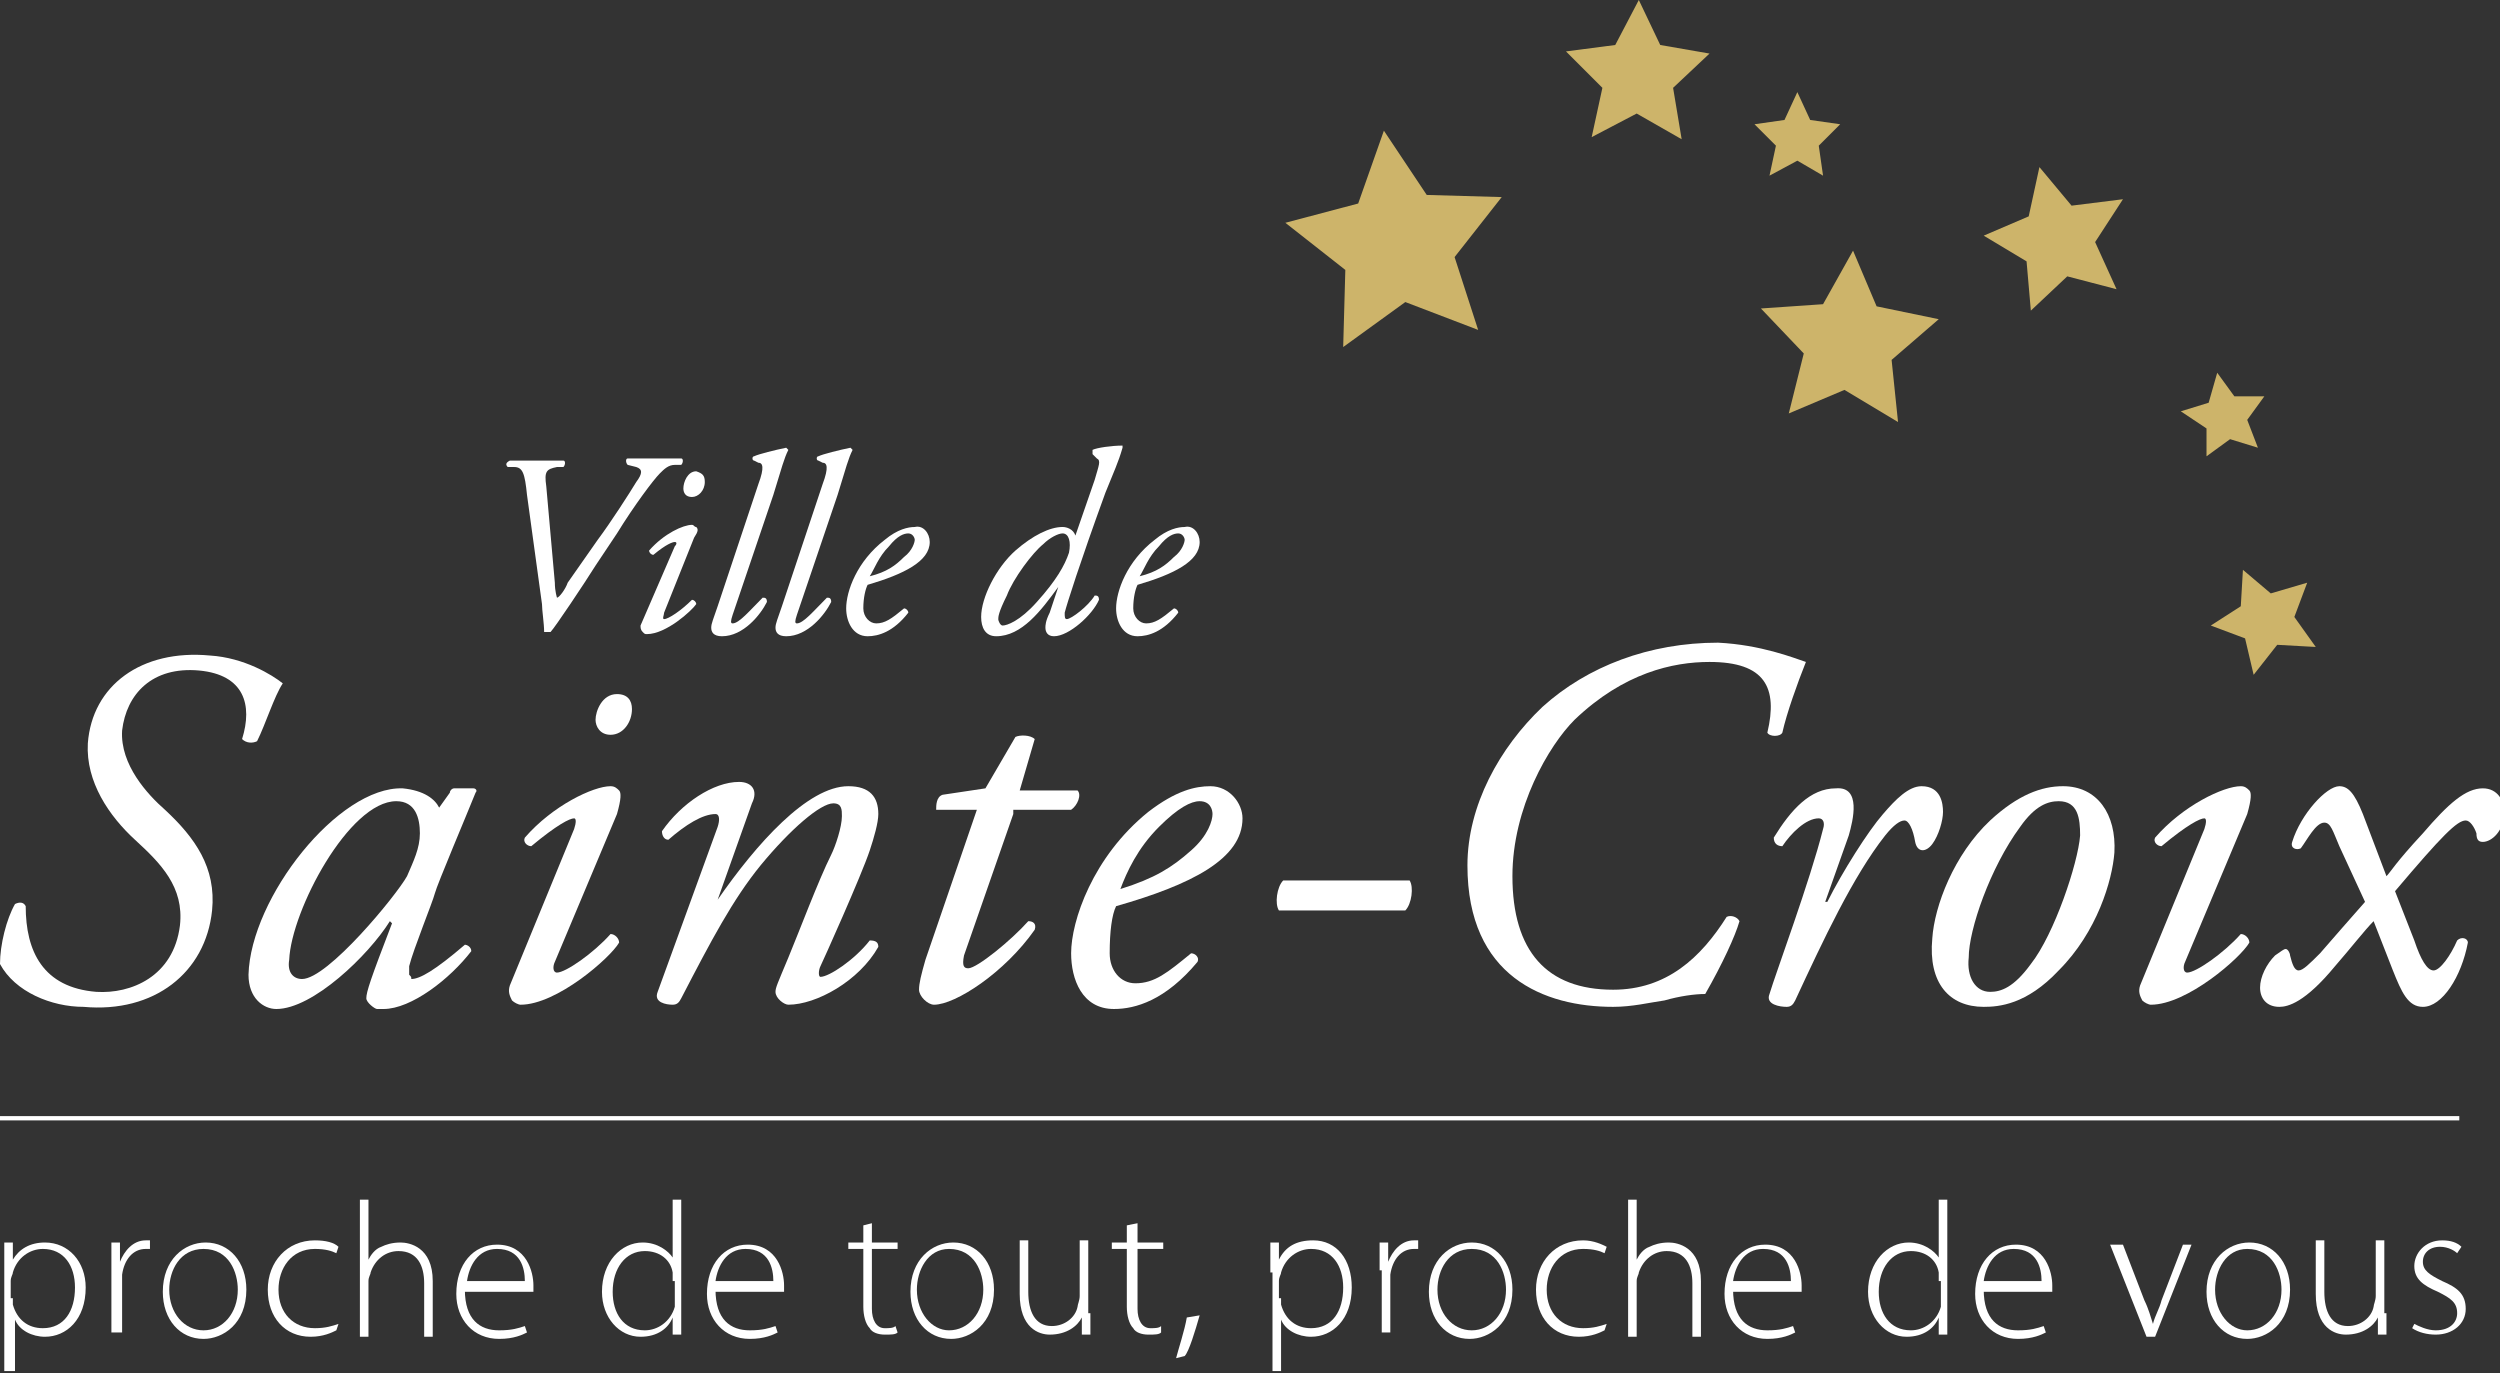 <?xml version="1.0" encoding="utf-8"?>
<!-- Generator: Adobe Illustrator 21.1.0, SVG Export Plug-In . SVG Version: 6.00 Build 0)  -->
<svg version="1.1" id="Layer_1" xmlns="http://www.w3.org/2000/svg" xmlns:xlink="http://www.w3.org/1999/xlink" x="0px" y="0px"
	 viewBox="0 0 116.7 64.1" style="enable-background:new 0 0 116.7 64.1;" xml:space="preserve">
<rect x="0" y="0" width="116.7" height="64.1" fill="#333333" stroke="none"/>
<style type="text/css">
	.st0{fill:#FFFFFF;}
	.st1{fill:#CDB46A;}
	.st2{clip-path:url(#SVGID_2_);fill:#FFFFFF;}
</style>
<rect y="52.1" class="st0" width="114.8" height="0.2"/>
<polygon class="st1" points="88.6,19.7 86.1,18.2 83.5,19.3 84.2,16.5 82.2,14.4 85.1,14.2 86.5,11.7 87.6,14.3 90.5,14.9 
	88.3,16.8 "/>
<polygon class="st1" points="69,15.4 65.6,14.1 62.7,16.2 62.8,12.6 60,10.4 63.4,9.5 64.6,6.1 66.6,9.1 70.1,9.2 67.9,12 "/>
<polygon class="st1" points="98.8,13.5 96.5,12.9 94.8,14.5 94.6,12.2 92.6,11 94.7,10.1 95.2,7.8 96.7,9.6 99.1,9.3 97.8,11.3 "/>
<polygon class="st1" points="85.1,8.2 83.9,7.5 82.6,8.2 82.9,6.8 81.9,5.8 83.3,5.6 83.9,4.3 84.5,5.6 85.9,5.8 84.9,6.8 "/>
<polygon class="st1" points="76.5,0 75.4,2.1 73.1,2.4 74.8,4.1 74.3,6.4 76.4,5.3 78.5,6.5 78.1,4.1 79.8,2.5 77.5,2.1 "/>
<polygon class="st1" points="105.2,31.5 104.8,29.8 103.2,29.2 104.6,28.3 104.7,26.6 106,27.7 107.7,27.2 107.1,28.8 108.1,30.2 
	106.3,30.1 "/>
<polygon class="st1" points="105.4,20.9 104.1,20.5 103,21.3 103,20 101.8,19.2 103.1,18.8 103.5,17.4 104.3,18.5 105.7,18.5 
	104.9,19.6 "/>
<g>
	<defs>
		<rect id="SVGID_1_" y="0" width="116.7" height="64.1"/>
	</defs>
	<clipPath id="SVGID_2_">
		<use xlink:href="#SVGID_1_"  style="overflow:visible;"/>
	</clipPath>
	<path class="st2" d="M24.6,23.1c-0.1-1-0.2-1.3-0.6-1.3l-0.3,0c-0.1-0.1-0.1-0.2,0.1-0.3c0.4,0,0.7,0,1.2,0c0.6,0,0.9,0,1.3,0
		c0.1,0,0.1,0.2,0,0.3l-0.3,0c-0.5,0.1-0.6,0.2-0.5,0.9l0.4,4.5c0,0.4,0.1,0.7,0.1,0.7c0.1,0,0.4-0.4,0.5-0.7l1.4-2
		c0.6-0.8,1.5-2.2,1.8-2.7c0.3-0.4,0.3-0.6,0-0.7l-0.4-0.1c-0.1-0.1-0.1-0.3,0-0.3c0.5,0,0.9,0,1.4,0c0.4,0,0.8,0,1.1,0
		c0.1,0,0.1,0.2,0,0.3l-0.3,0c-0.3,0-0.5,0.2-0.7,0.4c-0.3,0.3-1.2,1.5-2,2.8l-1,1.5c-0.5,0.8-1.9,2.9-2.1,3.1c0,0-0.1,0-0.1,0
		c0,0-0.1,0-0.2,0c0-0.4-0.1-1-0.1-1.3L24.6,23.1z"/>
	<path class="st2" d="M32.9,22.5c0,0.4-0.3,0.7-0.6,0.7c-0.3,0-0.4-0.2-0.4-0.4c0-0.3,0.2-0.8,0.6-0.8
		C32.8,22.1,32.9,22.2,32.9,22.5 M31.5,25.5c0.1-0.1,0.1-0.2,0-0.2c-0.1,0-0.4,0.1-1,0.6c-0.1,0-0.2-0.1-0.2-0.2
		c0.7-0.8,1.6-1.2,2-1.2c0.1,0,0.1,0.1,0.2,0.1c0.1,0.1,0.1,0.2-0.1,0.5L31,28.6c0,0.1-0.1,0.3,0,0.3c0.2,0,0.8-0.4,1.3-0.9
		c0.1,0,0.2,0.1,0.2,0.2c-0.2,0.3-1.4,1.4-2.3,1.4c-0.1,0-0.1,0-0.2-0.1c-0.1-0.1-0.1-0.2-0.1-0.3L31.5,25.5z"/>
	<path class="st2" d="M34.2,28.7c-0.1,0.3-0.1,0.4,0,0.4c0.3,0,0.8-0.6,1.4-1.2c0.1,0,0.2,0,0.2,0.2c-0.3,0.6-1.1,1.6-2.1,1.6
		c-0.4,0-0.5-0.2-0.5-0.4c0-0.2,0.1-0.4,0.3-1l1.9-5.7c0.3-0.8,0.2-1,0-1l-0.2-0.1c-0.1,0-0.1-0.2,0-0.2c0.2-0.1,1-0.3,1.5-0.4
		l0.1,0.1c-0.2,0.4-0.3,0.8-0.7,2.1L34.2,28.7z"/>
	<path class="st2" d="M37.2,28.7c-0.1,0.3-0.1,0.4,0,0.4c0.3,0,0.8-0.6,1.4-1.2c0.1,0,0.2,0,0.2,0.2c-0.3,0.6-1.1,1.6-2.1,1.6
		c-0.4,0-0.5-0.2-0.5-0.4c0-0.2,0.1-0.4,0.3-1l1.9-5.7c0.3-0.8,0.2-1,0-1l-0.2-0.1c-0.1,0-0.1-0.2,0-0.2c0.2-0.1,1-0.3,1.5-0.4
		l0.1,0.1c-0.2,0.4-0.3,0.8-0.7,2.1L37.2,28.7z"/>
	<path class="st2" d="M41.5,25.5c-0.5,0.5-0.7,1.1-0.9,1.4c0.8-0.2,1.2-0.5,1.6-0.9c0.4-0.3,0.5-0.7,0.5-0.8c0-0.1-0.1-0.3-0.3-0.3
		C42.2,24.9,41.9,25,41.5,25.5 M43.4,25.3c0,0.9-1.2,1.5-2.9,2c-0.1,0.2-0.2,0.6-0.2,1.1c0,0.4,0.3,0.7,0.6,0.7
		c0.4,0,0.7-0.2,1.3-0.7c0.1,0,0.2,0.1,0.2,0.2c-0.7,0.9-1.4,1.1-1.9,1.1c-0.7,0-1-0.7-1-1.3c0-0.8,0.5-2.2,1.8-3.2
		c0.6-0.5,1.1-0.6,1.4-0.6C43.1,24.5,43.4,24.9,43.4,25.3"/>
	<path class="st2" d="M48.7,25.4c-0.5,0.4-1.4,1.6-1.7,2.4c-0.4,0.8-0.4,1-0.4,1.1c0,0.1,0.1,0.3,0.2,0.3c0.2,0,0.8-0.2,1.6-1.1
		c0.9-1,1.3-1.7,1.5-2.3c0.1-0.5,0-0.9-0.3-0.9C49.4,24.9,49,25.1,48.7,25.4 M51.1,22.4c0.2-0.7,0.3-0.9,0.1-1L51,21.2
		c0,0,0-0.1,0-0.2c0.2-0.1,0.9-0.2,1.4-0.2l0,0.1c-0.2,0.7-0.4,1.1-0.8,2.1c-1.2,3.3-1.8,5.2-1.9,5.6c0,0.2,0,0.3,0.1,0.3
		c0.2,0,1-0.6,1.3-1.1c0.1,0,0.2,0,0.2,0.2c-0.3,0.7-1.4,1.7-2.1,1.7c-0.3,0-0.4-0.2-0.4-0.4c0-0.1,0-0.3,0.2-0.7l0.4-1.2l0,0
		c-0.8,1.1-1.7,2.3-2.9,2.3c-0.5,0-0.7-0.4-0.7-0.9c0-0.9,0.7-2.3,1.6-3.1c0.8-0.7,1.6-1.1,2.2-1.1c0.2,0,0.5,0.1,0.6,0.4L51.1,22.4
		z"/>
	<path class="st2" d="M54.1,25.5c-0.5,0.5-0.7,1.1-0.9,1.4c0.8-0.2,1.2-0.5,1.6-0.9c0.4-0.3,0.5-0.7,0.5-0.8c0-0.1-0.1-0.3-0.3-0.3
		C54.8,24.9,54.5,25,54.1,25.5 M56,25.3c0,0.9-1.2,1.5-2.9,2c-0.1,0.2-0.2,0.6-0.2,1.1c0,0.4,0.3,0.7,0.6,0.7c0.4,0,0.7-0.2,1.3-0.7
		c0.1,0,0.2,0.1,0.2,0.2c-0.7,0.9-1.4,1.1-1.9,1.1c-0.7,0-1-0.7-1-1.3c0-0.8,0.5-2.2,1.8-3.2c0.6-0.5,1.1-0.6,1.4-0.6
		C55.7,24.5,56,24.9,56,25.3"/>
	<path class="st2" d="M0.6,60.6c0,0.1,0,0.2,0,0.3c0.2,0.7,0.7,1.1,1.4,1.1c1,0,1.5-0.8,1.5-1.9c0-1-0.5-1.8-1.5-1.8
		c-0.6,0-1.2,0.4-1.4,1.1c0,0.1-0.1,0.2-0.1,0.4V60.6z M0.2,59.4c0-0.5,0-1,0-1.4h0.4l0,0.8h0C0.9,58.3,1.4,58,2.1,58
		C3.2,58,4,58.9,4,60.1c0,1.5-0.9,2.3-1.9,2.3c-0.6,0-1.2-0.3-1.4-0.8h0v2.4H0.2V59.4z"/>
	<path class="st2" d="M5.2,59.3c0-0.4,0-0.9,0-1.3h0.4l0,0.9h0c0.2-0.5,0.6-1,1.2-1c0.1,0,0.1,0,0.2,0v0.4c-0.1,0-0.1,0-0.2,0
		c-0.6,0-1,0.5-1.1,1.2c0,0.1,0,0.3,0,0.4v2.3H5.2V59.3z"/>
	<path class="st2" d="M7.9,60.2c0,1.1,0.7,1.9,1.6,1.9c0.9,0,1.6-0.8,1.6-1.9c0-0.8-0.4-1.9-1.6-1.9C8.4,58.3,7.9,59.3,7.9,60.2
		 M11.5,60.2c0,1.6-1.1,2.3-2,2.3c-1.1,0-1.9-0.9-1.9-2.2c0-1.5,1-2.3,2-2.3C10.7,58,11.5,58.9,11.5,60.2"/>
	<path class="st2" d="M15.7,62.1c-0.2,0.1-0.6,0.3-1.2,0.3c-1.2,0-2-0.9-2-2.2c0-1.3,0.9-2.3,2.2-2.3c0.5,0,0.9,0.1,1.1,0.3
		l-0.1,0.3c-0.2-0.1-0.5-0.2-1-0.2c-1.1,0-1.7,0.9-1.7,1.9c0,1.1,0.7,1.8,1.7,1.8c0.5,0,0.8-0.1,1.1-0.2L15.7,62.1z"/>
	<path class="st2" d="M16.8,56h0.4v2.8h0c0.1-0.2,0.3-0.5,0.6-0.6c0.2-0.1,0.5-0.2,0.9-0.2c0.4,0,1.5,0.2,1.5,1.8v2.6h-0.4v-2.5
		c0-0.8-0.3-1.5-1.2-1.5c-0.6,0-1.1,0.4-1.3,1c0,0.1-0.1,0.2-0.1,0.4v2.6h-0.4V56z"/>
	<path class="st2" d="M24.5,59.8c0-0.6-0.2-1.5-1.3-1.5c-0.9,0-1.3,0.8-1.4,1.5H24.5z M21.7,60.2c0,1.4,0.7,1.9,1.6,1.9
		c0.6,0,0.9-0.1,1.2-0.2l0.1,0.3c-0.2,0.1-0.6,0.3-1.3,0.3c-1.2,0-2-0.9-2-2.1c0-1.4,0.8-2.3,1.9-2.3c1.4,0,1.7,1.3,1.7,1.9
		c0,0.1,0,0.2,0,0.3H21.7z"/>
	<path class="st2" d="M31.4,59.8c0-0.1,0-0.3,0-0.4c-0.1-0.6-0.6-1-1.3-1c-0.9,0-1.5,0.8-1.5,1.9c0,1,0.5,1.8,1.5,1.8
		c0.6,0,1.2-0.4,1.4-1.1c0-0.1,0-0.2,0-0.4V59.8z M31.8,56v5.3c0,0.3,0,0.7,0,1h-0.4l0-0.8h0c-0.2,0.5-0.7,0.9-1.5,0.9
		c-1,0-1.8-0.9-1.8-2.1c0-1.4,0.9-2.3,1.9-2.3c0.7,0,1.2,0.4,1.4,0.7h0V56H31.8z"/>
	<path class="st2" d="M36.1,59.8c0-0.6-0.2-1.5-1.3-1.5c-0.9,0-1.3,0.8-1.4,1.5H36.1z M33.4,60.2c0,1.4,0.7,1.9,1.6,1.9
		c0.6,0,0.9-0.1,1.2-0.2l0.1,0.3c-0.2,0.1-0.6,0.3-1.3,0.3c-1.2,0-2-0.9-2-2.1c0-1.4,0.8-2.3,1.9-2.3c1.4,0,1.7,1.3,1.7,1.9
		c0,0.1,0,0.2,0,0.3H33.4z"/>
	<path class="st2" d="M40.7,57.1v0.9h1.2v0.3h-1.2v2.8c0,0.5,0.2,0.9,0.6,0.9c0.2,0,0.4,0,0.5-0.1l0.1,0.3c-0.1,0.1-0.3,0.1-0.6,0.1
		c-0.3,0-0.6-0.1-0.7-0.3c-0.2-0.2-0.3-0.6-0.3-1v-2.7h-0.7v-0.3h0.7v-0.8L40.7,57.1z"/>
	<path class="st2" d="M42.8,60.2c0,1.1,0.7,1.9,1.5,1.9c0.9,0,1.6-0.8,1.6-1.9c0-0.8-0.4-1.9-1.6-1.9C43.3,58.3,42.8,59.3,42.8,60.2
		 M46.4,60.2c0,1.6-1.1,2.3-2,2.3c-1.1,0-1.9-0.9-1.9-2.2c0-1.5,1-2.3,2-2.3C45.6,58,46.4,58.9,46.4,60.2"/>
	<path class="st2" d="M50.9,61.3c0,0.4,0,0.7,0,1h-0.4l0-0.8h0c-0.2,0.4-0.7,0.8-1.5,0.8c-0.5,0-1.4-0.3-1.4-1.9v-2.5H48v2.4
		c0,0.9,0.3,1.6,1.1,1.6c0.6,0,1.1-0.4,1.2-0.9c0-0.1,0.1-0.3,0.1-0.5v-2.6h0.4V61.3z"/>
	<path class="st2" d="M53.1,57.1v0.9h1.2v0.3h-1.2v2.8c0,0.5,0.2,0.9,0.6,0.9c0.2,0,0.4,0,0.5-0.1l0,0.3c-0.1,0.1-0.3,0.1-0.6,0.1
		c-0.3,0-0.6-0.1-0.7-0.3c-0.2-0.2-0.3-0.6-0.3-1v-2.7h-0.7v-0.3h0.7v-0.8L53.1,57.1z"/>
	<path class="st2" d="M54.9,63.4c0.1-0.4,0.4-1.3,0.5-1.9l0.6-0.1c-0.2,0.7-0.5,1.7-0.7,1.9L54.9,63.4z"/>
	<path class="st2" d="M59.8,60.6c0,0.1,0,0.2,0,0.3c0.2,0.7,0.7,1.1,1.4,1.1c1,0,1.5-0.8,1.5-1.9c0-1-0.5-1.8-1.5-1.8
		c-0.6,0-1.2,0.4-1.4,1.1c0,0.1-0.1,0.2-0.1,0.4V60.6z M59.3,59.4c0-0.5,0-1,0-1.4h0.4l0,0.8h0c0.3-0.6,0.8-0.9,1.6-0.9
		c1.1,0,1.8,0.9,1.8,2.2c0,1.5-0.9,2.3-1.9,2.3c-0.6,0-1.2-0.3-1.4-0.8h0v2.4h-0.4V59.4z"/>
	<path class="st2" d="M64.4,59.3c0-0.4,0-0.9,0-1.3h0.4l0,0.9h0c0.2-0.5,0.6-1,1.2-1c0.1,0,0.1,0,0.2,0v0.4c-0.1,0-0.1,0-0.2,0
		c-0.6,0-1,0.5-1.1,1.2c0,0.1,0,0.3,0,0.4v2.3h-0.4V59.3z"/>
	<path class="st2" d="M67.1,60.2c0,1.1,0.7,1.9,1.6,1.9c0.9,0,1.6-0.8,1.6-1.9c0-0.8-0.4-1.9-1.6-1.9C67.6,58.3,67.1,59.3,67.1,60.2
		 M70.6,60.2c0,1.6-1.1,2.3-2,2.3c-1.1,0-1.9-0.9-1.9-2.2c0-1.5,1-2.3,2-2.3C69.8,58,70.6,58.9,70.6,60.2"/>
	<path class="st2" d="M74.9,62.1c-0.2,0.1-0.6,0.3-1.2,0.3c-1.2,0-2-0.9-2-2.2c0-1.3,0.9-2.3,2.2-2.3c0.5,0,0.9,0.2,1.1,0.3
		l-0.1,0.3c-0.2-0.1-0.5-0.2-1-0.2c-1.1,0-1.7,0.9-1.7,1.9c0,1.1,0.7,1.8,1.7,1.8c0.5,0,0.8-0.1,1.1-0.2L74.9,62.1z"/>
	<path class="st2" d="M76,56h0.4v2.8h0c0.1-0.2,0.3-0.5,0.6-0.6c0.2-0.1,0.5-0.2,0.9-0.2c0.4,0,1.5,0.2,1.5,1.8v2.6h-0.4v-2.5
		c0-0.8-0.3-1.5-1.2-1.5c-0.6,0-1.1,0.4-1.3,1c0,0.1-0.1,0.2-0.1,0.4v2.6H76V56z"/>
	<path class="st2" d="M83.6,59.8c0-0.6-0.2-1.5-1.3-1.5c-0.9,0-1.3,0.8-1.4,1.5H83.6z M80.9,60.2c0,1.4,0.7,1.9,1.6,1.9
		c0.6,0,0.9-0.1,1.2-0.2l0.1,0.3c-0.2,0.1-0.6,0.3-1.3,0.3c-1.2,0-2-0.9-2-2.1c0-1.4,0.8-2.3,1.9-2.3c1.4,0,1.7,1.3,1.7,1.9
		c0,0.1,0,0.2,0,0.3H80.9z"/>
	<path class="st2" d="M90.5,59.8c0-0.1,0-0.3,0-0.4c-0.1-0.6-0.6-1-1.3-1c-0.9,0-1.5,0.8-1.5,1.9c0,1,0.5,1.8,1.5,1.8
		c0.6,0,1.2-0.4,1.4-1.1c0-0.1,0-0.2,0-0.4V59.8z M90.9,56v5.3c0,0.3,0,0.7,0,1h-0.4l0-0.8h0c-0.2,0.5-0.7,0.9-1.5,0.9
		c-1,0-1.8-0.9-1.8-2.1c0-1.4,0.9-2.3,1.9-2.3c0.7,0,1.2,0.4,1.4,0.7h0V56H90.9z"/>
	<path class="st2" d="M95.3,59.8c0-0.6-0.2-1.5-1.3-1.5c-0.9,0-1.3,0.8-1.4,1.5H95.3z M92.6,60.2c0,1.4,0.7,1.9,1.6,1.9
		c0.6,0,0.9-0.1,1.2-0.2l0.1,0.3c-0.2,0.1-0.6,0.3-1.3,0.3c-1.2,0-2-0.9-2-2.1c0-1.4,0.8-2.3,1.9-2.3c1.4,0,1.7,1.3,1.7,1.9
		c0,0.1,0,0.2,0,0.3H92.6z"/>
	<path class="st2" d="M99.1,58.1l1,2.6c0.2,0.4,0.3,0.8,0.4,1.1h0c0.1-0.4,0.3-0.7,0.4-1.1l1-2.6h0.4l-1.7,4.3h-0.4l-1.7-4.3H99.1z"
		/>
	<path class="st2" d="M103.4,60.2c0,1.1,0.7,1.9,1.5,1.9c0.9,0,1.6-0.8,1.6-1.9c0-0.8-0.4-1.9-1.6-1.9
		C103.9,58.3,103.4,59.3,103.4,60.2 M106.9,60.2c0,1.6-1.1,2.3-2,2.3c-1.1,0-1.9-0.9-1.9-2.2c0-1.5,1-2.3,2-2.3
		C106.1,58,106.9,58.9,106.9,60.2"/>
	<path class="st2" d="M111.4,61.3c0,0.4,0,0.7,0,1h-0.4l0-0.8h0c-0.2,0.4-0.7,0.8-1.5,0.8c-0.5,0-1.4-0.3-1.4-1.9v-2.5h0.4v2.4
		c0,0.9,0.3,1.6,1.1,1.6c0.6,0,1.1-0.4,1.2-0.9c0-0.1,0.1-0.3,0.1-0.5v-2.6h0.4V61.3z"/>
	<path class="st2" d="M112.7,61.8c0.2,0.1,0.6,0.3,1,0.3c0.7,0,1-0.4,1-0.8c0-0.5-0.3-0.7-0.9-1c-0.7-0.3-1.1-0.6-1.1-1.2
		c0-0.6,0.5-1.2,1.3-1.2c0.4,0,0.7,0.1,0.9,0.3l-0.2,0.3c-0.1-0.1-0.4-0.3-0.8-0.3c-0.5,0-0.8,0.3-0.8,0.7c0,0.4,0.3,0.6,0.9,0.9
		c0.7,0.3,1.1,0.6,1.1,1.3c0,0.7-0.6,1.2-1.4,1.2c-0.4,0-0.8-0.1-1.1-0.3L112.7,61.8z"/>
	<path class="st2" d="M0,45c0-0.9,0.3-2.1,0.7-2.8c0.2-0.1,0.4-0.1,0.5,0.1c0,2.1,0.8,3.8,3.3,4c1.6,0.1,3.6-0.7,3.9-3.1
		c0.2-1.8-0.9-2.9-2.1-4c-1.2-1.1-2.3-2.7-2.2-4.5c0.2-2.7,2.5-4.4,5.7-4.1c1.6,0.1,2.9,0.9,3.4,1.3c-0.4,0.6-0.8,1.9-1.2,2.7
		c-0.2,0.1-0.5,0.1-0.7-0.1c0.5-1.6,0.1-3-2-3.2c-2.2-0.2-3.4,1.1-3.6,2.8c-0.1,1.6,1.2,3,2,3.7c1.4,1.3,2.4,2.7,2.2,4.7
		c-0.3,2.9-2.7,4.8-6,4.5C2.4,47,0.7,46.3,0,45"/>
	<path class="st2" d="M14.1,45.7c-0.4,0-0.7-0.3-0.6-0.9c0.1-2.3,2.8-7.4,5-7.4c0.9,0,1.1,0.8,1.1,1.5c0,0.7-0.3,1.3-0.6,2
		C18.5,41.8,15.3,45.7,14.1,45.7 M19.1,45.5c0,0,0-0.1,0-0.1c0-0.1,0-0.2,0-0.3c0.2-0.8,1.1-3,1.2-3.4c0.1-0.4,1.5-3.7,1.9-4.7
		c0.1-0.1,0-0.2-0.1-0.2l-0.9,0c-0.1,0-0.2,0.1-0.2,0.2l-0.5,0.7c-0.2-0.4-0.7-0.8-1.7-0.9c-3-0.1-7.1,5.1-7.2,8.7
		c0,1.1,0.7,1.6,1.3,1.6c1.7,0,4.3-2.5,5.3-4.1l0.1,0.1c-1,2.6-1.2,3.2-1.2,3.5c0,0.2,0.4,0.5,0.5,0.5c0.1,0,0.3,0,0.3,0
		c1.3,0,3.1-1.4,4.1-2.7c0-0.2-0.2-0.3-0.3-0.3c-1.4,1.2-2.1,1.6-2.5,1.6C19.2,45.6,19.2,45.6,19.1,45.5
		C19.1,45.5,19.1,45.5,19.1,45.5C19.1,45.5,19.1,45.5,19.1,45.5"/>
	<path class="st2" d="M26.8,38.7c0.1-0.3,0.1-0.5,0-0.5c-0.2,0-0.8,0.3-2,1.3c-0.2,0-0.4-0.2-0.3-0.4c1.3-1.5,3.2-2.4,4-2.4
		c0.2,0,0.3,0.1,0.4,0.2c0.1,0.1,0.1,0.4-0.1,1.1l-2.9,6.9c-0.1,0.2-0.1,0.5,0.1,0.5c0.4,0,1.7-0.9,2.5-1.8c0.2,0,0.4,0.2,0.4,0.4
		c-0.4,0.7-2.9,2.9-4.6,2.9c-0.1,0-0.3-0.1-0.4-0.2c-0.1-0.2-0.2-0.4-0.1-0.7L26.8,38.7z"/>
	<path class="st2" d="M33.5,42L33.5,42c1.8-2.6,4.2-5.3,6.1-5.3c1,0,1.4,0.5,1.4,1.3c0,0.4-0.2,1.1-0.4,1.7
		c-0.4,1.2-2.2,5.2-2.3,5.4c-0.1,0.2-0.1,0.5,0,0.5c0.4,0,1.6-0.8,2.3-1.7c0.3,0,0.4,0.1,0.4,0.3c-0.9,1.6-2.9,2.7-4.2,2.7
		c-0.2,0-0.6-0.3-0.6-0.6c0-0.2,0.1-0.4,0.6-1.6c0.5-1.2,1.4-3.6,2-4.8c0.2-0.4,0.5-1.3,0.5-1.8c0-0.3,0-0.6-0.4-0.6
		c-0.6,0-2,1.2-3.4,2.9c-1.3,1.6-2.3,3.5-3.7,6.2c-0.1,0.2-0.2,0.3-0.4,0.3c-0.3,0-0.9-0.1-0.7-0.6c0.1-0.3,2.7-7.4,2.8-7.7
		c0.1-0.3,0.1-0.6-0.1-0.6c-0.6,0-1.4,0.5-2.2,1.2c-0.2,0-0.3-0.2-0.3-0.4c0.9-1.3,2.4-2.3,3.6-2.3c0.6,0,0.9,0.4,0.6,1L33.5,42z"/>
	<path class="st2" d="M47.3,38L45,44.6c-0.1,0.5,0,0.6,0.2,0.6c0.4,0,2-1.3,2.8-2.2c0.2,0,0.4,0.1,0.3,0.4c-1.4,2-3.7,3.5-4.7,3.5
		c-0.3,0-0.7-0.4-0.7-0.7c0-0.3,0.1-0.7,0.3-1.4l2.4-7h-1.9c0-0.2,0-0.6,0.3-0.7l2-0.3l1.4-2.4c0.2-0.1,0.7-0.1,0.9,0.1l-0.7,2.4
		h2.7c0.2,0.2,0,0.7-0.3,0.9H47.3z"/>
	<path class="st2" d="M54.1,38.6c-1,1-1.5,2.1-1.8,2.9c1.6-0.5,2.4-1,3.3-1.8c0.8-0.7,1-1.4,1-1.7c0-0.2-0.1-0.6-0.6-0.6
		C55.6,37.4,55,37.7,54.1,38.6 M58,38.2c0,1.9-2.4,3.1-5.9,4.1c-0.2,0.4-0.3,1.2-0.3,2.2c0,0.8,0.5,1.4,1.2,1.4
		c0.9,0,1.5-0.5,2.6-1.4c0.2,0,0.4,0.2,0.3,0.4c-1.5,1.8-2.9,2.2-3.9,2.2c-1.5,0-2-1.4-2-2.6c0-1.5,1-4.5,3.6-6.6
		c1.3-1,2.2-1.2,2.9-1.2C57.4,36.7,58,37.5,58,38.2"/>
	<path class="st2" d="M65.8,41.1c0.2,0.3,0.1,1.1-0.2,1.4l-5.9,0c-0.2-0.3-0.1-1.1,0.2-1.4L65.8,41.1z"/>
	<path class="st2" d="M84.3,30.9c-0.4,1-0.9,2.4-1.1,3.3c-0.1,0.2-0.6,0.2-0.7,0c0.5-2.1-0.1-3.3-2.7-3.3c-1.7,0-4,0.5-6.3,2.7
		c-1.2,1.2-2.9,4.1-2.9,7.3c0,3.5,1.6,5.3,4.7,5.3c2.5,0,4.1-1.5,5.3-3.4c0.2-0.1,0.5,0,0.6,0.2c-0.2,0.7-0.8,2-1.6,3.4
		c-0.5,0-1.2,0.1-1.9,0.3c-0.7,0.1-1.5,0.3-2.4,0.3c-3.2,0-6.8-1.4-6.8-6.6c0-2.8,1.5-5.5,3.5-7.4c2.1-1.9,5-3,8.2-3
		C82.2,30.1,83.7,30.7,84.3,30.9"/>
	<path class="st2" d="M86.3,39l-1.1,3.1h0.1c0.7-1.4,1.9-3.3,2.6-4.1c0.6-0.7,1.2-1.3,1.8-1.3c0.9,0,1,0.8,1,1.2
		c0,0.4-0.2,1.1-0.5,1.5c-0.3,0.4-0.7,0.4-0.8-0.1c-0.1-0.6-0.3-1-0.5-1c-0.2,0-0.5,0.2-0.9,0.7c-1.5,1.9-2.9,4.9-4.2,7.7
		c-0.1,0.2-0.2,0.3-0.4,0.3c-0.3,0-1-0.1-0.8-0.6c0.3-1,1.9-5.3,2.5-7.7c0.1-0.3,0-0.5-0.2-0.5c-0.6,0-1.3,0.7-1.7,1.3
		c-0.2,0-0.4-0.1-0.4-0.4c0.8-1.3,1.7-2.3,2.9-2.3C86.9,36.7,86.5,38.3,86.3,39"/>
	<path class="st2" d="M94.3,38.6c-1.4,1.9-2.4,4.8-2.4,6.1c-0.1,0.9,0.3,1.6,1,1.6c0.5,0,1.1-0.2,1.9-1.3c1.1-1.4,2.2-4.7,2.3-6
		c0-0.8-0.1-1.6-1-1.6C95.6,37.4,95,37.6,94.3,38.6 M98.7,39.8c-0.1,1.3-0.8,3.7-2.6,5.5c-1.5,1.6-2.8,1.7-3.5,1.7
		c-1.6,0-2.6-1.1-2.4-3.2c0.1-1.5,1-3.9,2.7-5.5c1.3-1.2,2.4-1.6,3.4-1.6C97.9,36.7,98.8,38,98.7,39.8"/>
	<path class="st2" d="M102.9,38.7c0.1-0.3,0.1-0.5,0-0.5c-0.2,0-0.8,0.3-2,1.3c-0.2,0-0.4-0.2-0.3-0.4c1.3-1.5,3.2-2.4,4-2.4
		c0.2,0,0.3,0.1,0.4,0.2c0.1,0.1,0.1,0.4-0.1,1.1l-2.9,6.9c-0.1,0.2-0.1,0.5,0.1,0.5c0.4,0,1.7-0.9,2.5-1.8c0.2,0,0.4,0.2,0.4,0.4
		c-0.4,0.7-2.9,2.9-4.6,2.9c-0.1,0-0.3-0.1-0.4-0.2c-0.1-0.2-0.2-0.4-0.1-0.7L102.9,38.7z"/>
	<path class="st2" d="M109.2,39.5c-0.3-0.7-0.4-1.1-0.7-1.1c-0.4,0-0.8,0.8-1.1,1.2c-0.2,0.1-0.5,0-0.4-0.3c0.4-1.3,1.6-2.6,2.2-2.6
		c0.4,0,0.7,0.3,1.1,1.3l1.1,2.9c0.2-0.2,0.4-0.6,1.7-2c1.2-1.4,2-2.1,2.8-2.1c0.7,0,1,0.6,1,1.1c0,0.9-0.6,1.4-1,1.4
		c-0.2,0-0.3-0.1-0.3-0.4c-0.1-0.3-0.3-0.6-0.5-0.6c-0.4,0-1.1,0.7-3.3,3.3l0.9,2.3c0.3,0.9,0.6,1.4,0.9,1.4c0.3,0,0.8-0.7,1.1-1.4
		c0.2-0.2,0.5-0.1,0.5,0.1c-0.3,1.6-1.2,3-2.1,3c-0.7,0-1-0.7-1.4-1.7l-0.9-2.3c-0.4,0.4-1.1,1.3-1.8,2.1c-1.4,1.7-2.2,1.9-2.6,1.9
		c-0.6,0-0.9-0.4-0.9-0.9c0-0.5,0.3-1.1,0.7-1.5c0.3-0.2,0.4-0.3,0.5-0.3c0.1,0,0.2,0.2,0.2,0.3c0.1,0.4,0.2,0.7,0.4,0.7
		c0.2,0,0.5-0.3,1-0.8c0.7-0.8,1.3-1.5,2.1-2.4L109.2,39.5z"/>
	<path class="st2" d="M29.5,33.1c0,0.6-0.4,1.2-1,1.2c-0.5,0-0.7-0.4-0.7-0.7c0-0.4,0.3-1.2,1-1.2C29.3,32.4,29.5,32.7,29.5,33.1"/>
</g>
</svg>
